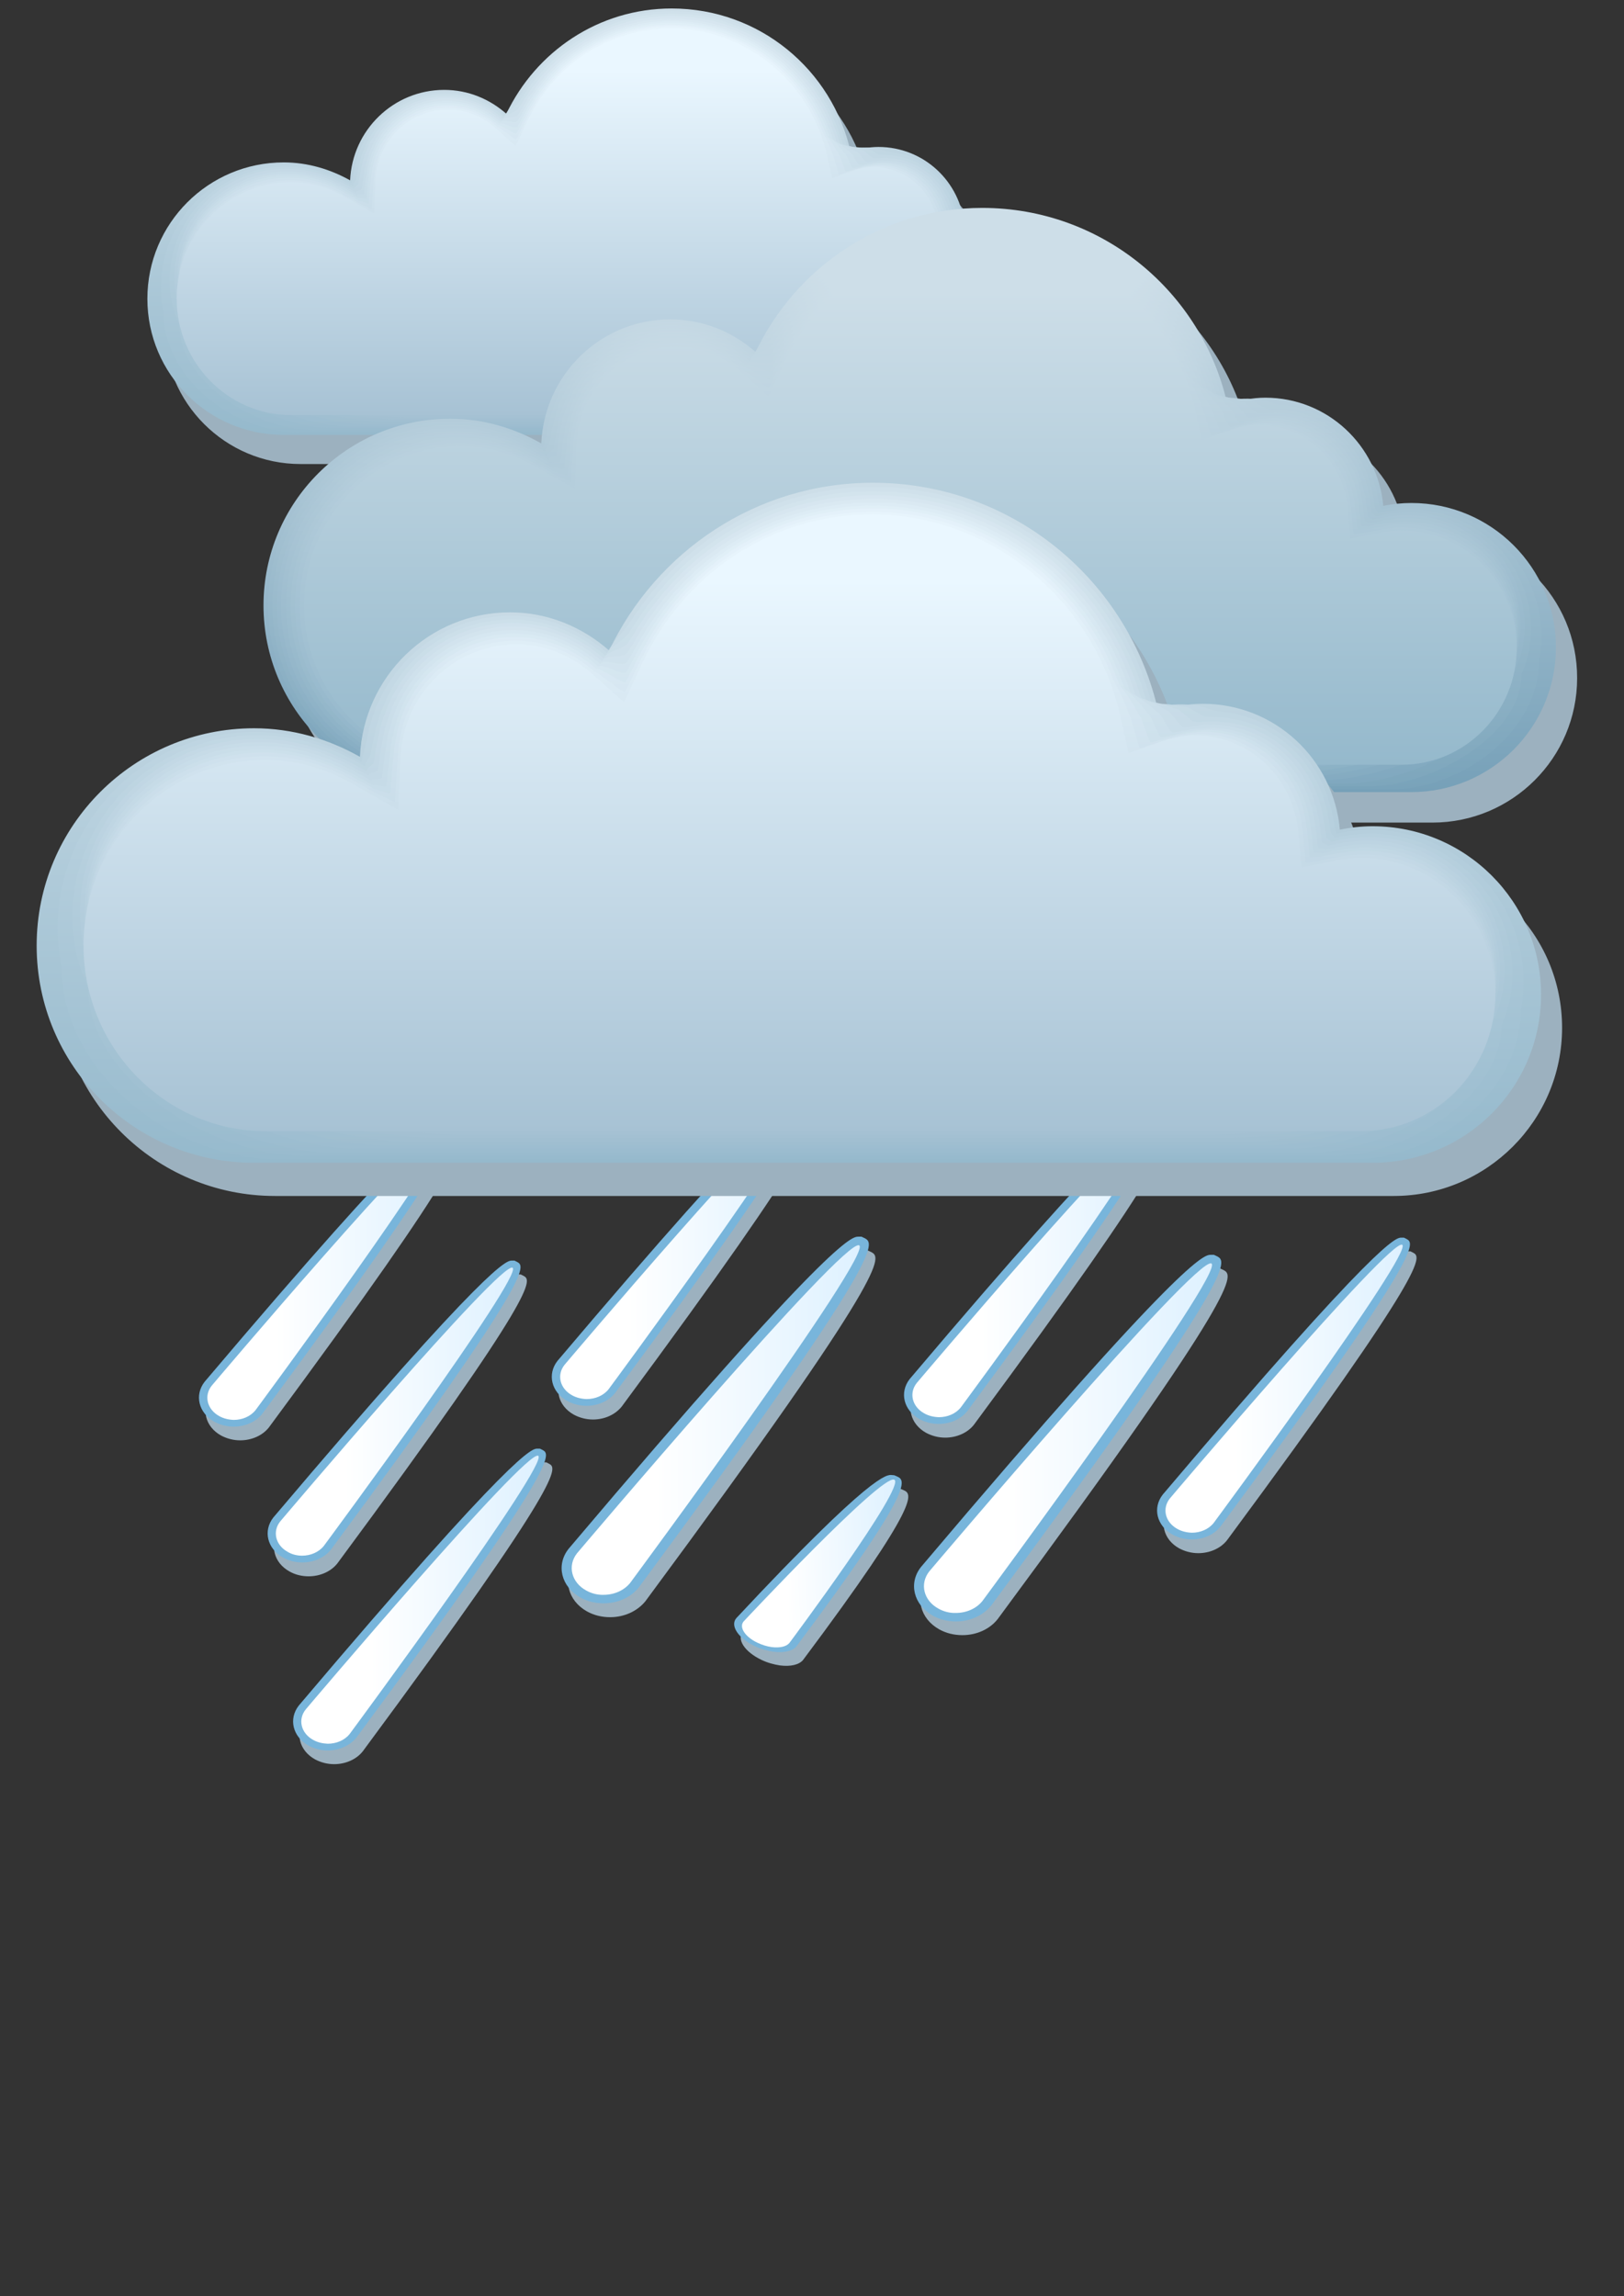 <svg xmlns="http://www.w3.org/2000/svg" viewBox="4360.2 1821.7 841.9 1190.6" enable-background="new 4360.2 1821.7 841.9 1190.6" xmlns:xlink="http://www.w3.org/1999/xlink"><rect x="4360.2" y="1821.7" width="841.9" height="1190.6" fill="#333333" stroke="none"/><defs><linearGradient id="c" gradientUnits="userSpaceOnUse" y1="2408.19" x2="0" y2="2122.43" xlink:href="#I"/><linearGradient id="P" gradientUnits="userSpaceOnUse" y1="2222.99" x2="0" y2="1969.84"><stop stop-color="#8bb1c5"/><stop offset="1" stop-color="#cddee8"/></linearGradient><linearGradient id="R" gradientUnits="userSpaceOnUse" y1="2219.83" x2="0" y2="1971.9"><stop stop-color="#92b6ca"/><stop offset="1" stop-color="#cddee8"/></linearGradient><linearGradient id="Q" gradientUnits="userSpaceOnUse" y1="2221.41" x2="0" y2="1970.91"><stop stop-color="#8eb3c8"/><stop offset="1" stop-color="#cddee8"/></linearGradient><linearGradient id="O" gradientUnits="userSpaceOnUse" y1="2224.56" x2="0" y2="1968.69"><stop stop-color="#87aec3"/><stop offset="1" stop-color="#cddee8"/></linearGradient><linearGradient id="N" gradientUnits="userSpaceOnUse" y1="2226.14" x2="0" y2="1967.46"><stop stop-color="#84abc1"/><stop offset="1" stop-color="#cddee8"/></linearGradient><linearGradient id="K" gradientUnits="userSpaceOnUse" y1="2230.88" x2="0" y2="1963.27"><stop stop-color="#79a3ba"/><stop offset="1" stop-color="#cddee8"/></linearGradient><linearGradient id="M" gradientUnits="userSpaceOnUse" y1="2227.72" x2="0" y2="1966.14"><stop stop-color="#80a8bf"/><stop offset="1" stop-color="#cddee8"/></linearGradient><linearGradient id="L" gradientUnits="userSpaceOnUse" y1="2229.3" x2="0" y2="1964.75"><stop stop-color="#7da6bc"/><stop offset="1" stop-color="#cddee8"/></linearGradient><linearGradient id="S" gradientUnits="userSpaceOnUse" y1="2218.25" x2="0" y2="1972.82" xlink:href="#9"/><linearGradient id="T" gradientUnits="userSpaceOnUse" y1="2424.6" x2="0" y2="2109.51" xlink:href="#9"/><linearGradient id="Z" gradientUnits="userSpaceOnUse" y1="2413.66" x2="0" y2="2118.97" xlink:href="#F"/><linearGradient id="b" gradientUnits="userSpaceOnUse" y1="2410.01" x2="0" y2="2121.37" xlink:href="#H"/><linearGradient id="a" gradientUnits="userSpaceOnUse" y1="2411.84" x2="0" y2="2120.22" xlink:href="#G"/><linearGradient id="Y" gradientUnits="userSpaceOnUse" y1="2415.48" x2="0" y2="2117.63" xlink:href="#E"/><linearGradient id="X" gradientUnits="userSpaceOnUse" y1="2417.31" x2="0" y2="2116.2" xlink:href="#D"/><linearGradient id="U" gradientUnits="userSpaceOnUse" y1="2422.78" x2="0" y2="2111.33" xlink:href="#A"/><linearGradient id="W" gradientUnits="userSpaceOnUse" y1="2419.13" x2="0" y2="2114.67" xlink:href="#C"/><linearGradient id="V" gradientUnits="userSpaceOnUse" y1="2420.96" x2="0" y2="2113.05" xlink:href="#B"/><linearGradient id="J" gradientUnits="userSpaceOnUse" y1="2232.46" x2="0" y2="1961.72"><stop stop-color="#76a0b8"/><stop offset="1" stop-color="#cddee8"/></linearGradient><linearGradient id="I" gradientUnits="userSpaceOnUse" y1="2036.93" x2="0" y2="1857.72"><stop stop-color="#a7c2d4"/><stop offset="1" stop-color="#eaf7ff"/></linearGradient><linearGradient id="5" gradientUnits="userSpaceOnUse" x1="4833.16" x2="4956.16" xlink:href="#0"/><linearGradient id="7" gradientUnits="userSpaceOnUse" x1="4743.73" y1="2634.14" x2="4825.73" y2="2631.21" xlink:href="#0"/><linearGradient id="6" gradientUnits="userSpaceOnUse" x1="4516.4" x2="4639.4" xlink:href="#0"/><linearGradient id="4" gradientUnits="userSpaceOnUse" x1="4839.19" x2="4988.54" xlink:href="#0"/><linearGradient id="3" gradientUnits="userSpaceOnUse" x1="4964.39" x2="5087.37" xlink:href="#0"/><linearGradient id="0" gradientUnits="userSpaceOnUse" x1="4656.59" x2="4805.93"><stop offset=".291" stop-color="#fff"/><stop offset="1" stop-color="#def1ff"/></linearGradient><linearGradient id="2" gradientUnits="userSpaceOnUse" x1="4467.71" x2="4590.69" xlink:href="#0"/><linearGradient id="1" gradientUnits="userSpaceOnUse" x1="4650.56" x2="4773.56" xlink:href="#0"/><linearGradient id="8" gradientUnits="userSpaceOnUse" x1="4503.22" x2="4626.21" xlink:href="#0"/><linearGradient id="9" gradientUnits="userSpaceOnUse" y1="2047.23" x2="0" y2="1849.61"><stop stop-color="#95b9cc"/><stop offset="1" stop-color="#cddee8"/></linearGradient><linearGradient id="F" gradientUnits="userSpaceOnUse" y1="2040.36" x2="0" y2="1855.57"><stop stop-color="#a1bfd1"/><stop offset="1" stop-color="#e0eff7"/></linearGradient><linearGradient id="H" gradientUnits="userSpaceOnUse" y1="2038.08" x2="0" y2="1857.06"><stop stop-color="#a5c1d3"/><stop offset="1" stop-color="#e7f4fc"/></linearGradient><linearGradient id="G" gradientUnits="userSpaceOnUse" y1="2039.22" x2="0" y2="1856.35"><stop stop-color="#a3c0d2"/><stop offset="1" stop-color="#e4f1fa"/></linearGradient><linearGradient id="E" gradientUnits="userSpaceOnUse" y1="2041.51" x2="0" y2="1854.73"><stop stop-color="#9fbed0"/><stop offset="1" stop-color="#ddecf5"/></linearGradient><linearGradient id="D" gradientUnits="userSpaceOnUse" y1="2042.65" x2="0" y2="1853.83"><stop stop-color="#9dbdd0"/><stop offset="1" stop-color="#dae9f2"/></linearGradient><linearGradient id="A" gradientUnits="userSpaceOnUse" y1="2046.08" x2="0" y2="1850.75"><stop stop-color="#97bacd"/><stop offset="1" stop-color="#d0e1eb"/></linearGradient><linearGradient id="C" gradientUnits="userSpaceOnUse" y1="2043.8" x2="0" y2="1852.86"><stop stop-color="#9bbccf"/><stop offset="1" stop-color="#d7e6f0"/></linearGradient><linearGradient id="B" gradientUnits="userSpaceOnUse" y1="2044.94" x2="0" y2="1851.83"><stop stop-color="#99bbce"/><stop offset="1" stop-color="#d3e4ed"/></linearGradient></defs><g fill="#9cb1bf"><path d="m4676.5 2660.2c-4.3 0-8.4-1-12-3-10-5.6-12.8-16.9-6.1-25.3 136.8-161.8 146.9-161.8 150.2-161.8h1.6l1.7.8c5 2.8 11.9 6.6-117.1 181-4.2 5.2-11 8.3-18.3 8.3"/><path d="m4667.6 2557.7c-3.5 0-6.9-.9-9.9-2.5-8.3-4.6-10.5-13.9-5.1-20.8 112.7-133.2 121-133.2 123.7-133.2h1.3l1.4.7c4.1 2.3 9.8 5.4-96.5 149.1-3.4 4.2-8.9 6.7-14.9 6.7"/><path d="m4484.7 2568.5c-3.5 0-6.9-.9-9.9-2.5-8.3-4.6-10.5-13.9-5.1-20.8 112.7-133.2 121-133.2 123.7-133.2h1.3l1.4.7c4.1 2.3 9.8 5.4-96.5 149.1-3.3 4.2-8.9 6.7-14.9 6.7"/><path d="m4520.2 2639c-3.5 0-6.9-.8-9.9-2.5-8.3-4.6-10.5-13.9-5.1-20.8 112.7-133.2 121-133.2 123.7-133.2h1.3l1.4.7c4.1 2.3 9.8 5.4-96.5 149.1-3.3 4.2-8.9 6.7-14.9 6.7"/></g><path fill="#78b5db" d="m4673.1 2653c-4.3 0-8.4-1-12-3-10-5.6-12.8-16.9-6.1-25.3 136.8-161.8 146.9-161.8 150.2-161.8h1.6l1.7.8c5 2.8 11.9 6.6-117.1 181-4.2 5.3-11 8.3-18.3 8.3"/><path fill="url(#0)" d="m4664 2646.3c-7.6-4.2-9.7-12.8-4.7-19.2 0 0 138.6-163.9 146.3-159.7 7.6 4.2-118.7 175-118.7 175-3.2 4-8.4 6.2-13.8 6.2-3.1.1-6.3-.7-9.1-2.3"/><path fill="#78b5db" d="m4664.2 2550.6c-3.5 0-6.9-.9-9.9-2.5-8.3-4.6-10.5-13.9-5.1-20.8 112.7-133.2 121-133.2 123.7-133.2h1.3l1.4.7c4.1 2.3 9.8 5.4-96.5 149.1-3.3 4.2-8.9 6.7-14.9 6.7"/><path fill="url(#1)" d="m4656.7 2545.1c-6.3-3.5-8-10.6-3.8-15.8 0 0 114.2-135 120.5-131.5 6.3 3.5-97.7 144.2-97.7 144.2-2.6 3.3-6.9 5.1-11.4 5.1-2.7-.1-5.3-.7-7.6-2"/><path fill="#78b5db" d="m4481.3 2561.4c-3.5 0-6.9-.9-9.9-2.5-8.3-4.6-10.5-13.9-5.1-20.8 112.7-133.2 121-133.2 123.7-133.2h1.3l1.4.7c4.1 2.3 9.8 5.4-96.5 149.1-3.3 4.2-8.9 6.7-14.9 6.7"/><path fill="url(#2)" d="m4473.8 2555.9c-6.3-3.5-8-10.6-3.8-15.8 0 0 114.2-135 120.4-131.5 6.3 3.5-97.7 144.2-97.7 144.2-2.6 3.3-6.9 5.1-11.3 5.1-2.7-.1-5.3-.7-7.6-2"/><path fill="#9cb1bf" d="m4981.4 2627c-3.5 0-6.9-.9-9.9-2.5-8.3-4.6-10.5-13.9-5.1-20.8 112.7-133.2 121-133.2 123.7-133.2h1.3l1.4.7c4.1 2.3 9.8 5.4-96.5 149.1-3.3 4.2-8.9 6.7-14.9 6.7"/><path fill="#78b5db" d="m4978 2619.9c-3.5 0-6.9-.9-9.9-2.5-8.3-4.6-10.5-13.9-5.1-20.8 112.7-133.2 121-133.2 123.7-133.2h1.3l1.4.7c4.1 2.3 9.8 5.4-96.5 149.1-3.3 4.2-8.9 6.7-14.9 6.7"/><path fill="url(#3)" d="m4970.5 2614.4c-6.3-3.5-8-10.6-3.8-15.8 0 0 114.2-135 120.4-131.5 6.3 3.5-97.7 144.2-97.7 144.2-2.6 3.3-6.9 5.1-11.3 5.1-2.7-.1-5.3-.7-7.6-2"/><g fill="#9cb1bf"><path d="m4859.1 2669.5c-4.3 0-8.4-1-12-3-10-5.6-12.8-16.9-6.1-25.3 136.8-161.8 146.9-161.8 150.2-161.8h1.6l1.7.8c5 2.8 11.9 6.6-117.1 181-4.2 5.3-11 8.3-18.3 8.3"/><path d="m4850.2 2567.1c-3.5 0-6.9-.9-9.9-2.5-8.3-4.6-10.5-13.9-5.1-20.8 112.7-133.2 121-133.2 123.7-133.2h1.3l1.4.7c4.1 2.3 9.8 5.4-96.5 149.1-3.3 4.2-8.9 6.7-14.9 6.7"/><path d="m4764.5 2685.2c-3.2-.5-6.5-1.4-9.6-2.9-8.6-4.1-12.9-10.6-9.6-14.5 70.6-75.6 78.2-74.5 80.7-74.2l1.2.1 1.4.6c4.3 2 10.2 4.8-52.1 88.1-2.1 2.5-6.5 3.5-12 2.8"/></g><path fill="#78b5db" d="m4855.8 2662.4c-4.3 0-8.4-1-12-3-10-5.6-12.8-16.9-6.1-25.3 136.8-161.8 146.9-161.8 150.2-161.8h1.6l1.7.8c5 2.8 11.9 6.6-117.1 181-4.3 5.3-11.1 8.3-18.3 8.3"/><path fill="url(#4)" d="m4846.6 2655.7c-7.6-4.2-9.7-12.8-4.7-19.2 0 0 138.6-163.9 146.3-159.7 7.6 4.2-118.7 175-118.7 175-3.2 4-8.4 6.2-13.8 6.2-3.1.1-6.3-.7-9.1-2.3"/><path fill="#78b5db" d="m4846.8 2560c-3.5 0-6.9-.9-9.9-2.5-8.3-4.6-10.5-13.9-5.1-20.8 112.7-133.2 121-133.2 123.7-133.2h1.3l1.4.7c4.1 2.3 9.8 5.4-96.5 149.1-3.3 4.2-8.9 6.7-14.9 6.7"/><path fill="url(#5)" d="m4839.3 2554.5c-6.3-3.5-8-10.6-3.8-15.8 0 0 114.2-135 120.5-131.5 6.3 3.5-97.7 144.2-97.7 144.2-2.6 3.3-6.9 5.1-11.4 5.1-2.7-.1-5.3-.7-7.6-2"/><path fill="#9cb1bf" d="m4533.4 2736.4c-3.5 0-6.9-.9-9.9-2.5-8.3-4.6-10.5-13.9-5.1-20.8 112.7-133.2 121-133.2 123.7-133.2h1.3l1.4.7c4.1 2.3 9.8 5.4-96.5 149.1-3.3 4.2-8.9 6.7-14.9 6.7"/><path fill="#78b5db" d="m4530.1 2729.3c-3.5 0-6.9-.9-9.9-2.5-8.3-4.6-10.5-13.9-5.1-20.8 112.7-133.2 121-133.2 123.7-133.2h1.3l1.4.7c4.1 2.3 9.8 5.4-96.5 149.1-3.4 4.2-9 6.7-14.9 6.7"/><path fill="url(#6)" d="m4522.5 2723.8c-6.3-3.5-8-10.6-3.8-15.8 0 0 114.2-135 120.5-131.5 6.3 3.5-97.7 144.2-97.7 144.2-2.6 3.3-6.9 5.1-11.4 5.1-2.6-.1-5.3-.7-7.6-2"/><path fill="#78b5db" d="m4761.1 2678.1c-3.2-.5-6.5-1.4-9.6-2.9-8.6-4.1-12.9-10.6-9.6-14.5 70.6-75.6 78.2-74.5 80.7-74.2l1.2.1 1.4.6c4.3 2 10.2 4.8-52.1 88.1-2 2.5-6.5 3.5-12 2.8"/><path fill="url(#7)" d="m4753 2673.5c-6.6-3.1-9.8-8.1-7.3-11.1 0 0 71.5-76.5 78.1-73.5 6.5 3.1-54.4 84.7-54.4 84.7-1.6 1.9-5.1 2.6-9.1 2.1-2.4-.3-4.9-1.1-7.3-2.2"/><path fill="#78b5db" d="m4516.9 2631.8c-3.5 0-6.9-.8-9.9-2.5-8.3-4.6-10.5-13.9-5.1-20.8 112.7-133.2 121-133.2 123.7-133.2h1.3l1.4.7c4.1 2.3 9.8 5.4-96.5 149.1-3.4 4.3-8.9 6.7-14.9 6.7"/><path fill="url(#8)" d="m4509.3 2626.3c-6.3-3.5-8-10.6-3.8-15.8 0 0 114.2-135 120.4-131.5 6.3 3.5-97.8 144.2-97.8 144.2-2.6 3.3-6.9 5.1-11.3 5.1-2.5 0-5.2-.6-7.5-2"/><path fill="#9cb1bf" d="m4879.7 1952.9c-3.7 0-7.2.4-10.7 1.1-2-23-21.1-41-44.6-41-5.1 0-9.9 1-14.4 2.6-9.5-42.6-47.3-74.4-92.8-74.4-37.9 0-70.5 22.4-85.8 54.5-8.6-7.6-19.8-12.4-32.2-12.4-26.4 0-47.7 20.9-48.8 46.9-10.2-5.7-21.8-9.3-34.4-9.3-39 0-70.7 31.7-70.7 70.7 0 39 31.7 70.7 70.7 70.7 3.9 0 359.9 0 363.7 0 30.2 0 54.7-24.5 54.7-54.7 0-30.2-24.5-54.7-54.7-54.7"/><path fill="url(#9)" d="m4870.9 1937.8c-3.6 0-7.2.4-10.7 1.1-2-23-21.1-41-44.6-41-5.1 0-9.9 1-14.4 2.6-9.5-42.6-47.3-74.4-92.8-74.4-37.9 0-70.4 22.4-85.7 54.6-8.6-7.6-19.8-12.4-32.2-12.4-26.3 0-47.7 20.9-48.8 46.9-10.2-5.7-21.9-9.3-34.4-9.3-39 0-70.7 31.6-70.7 70.7 0 39.1 31.7 70.6 70.7 70.6 3.9 0 359.9 0 363.7 0 30.2 0 54.8-24.5 54.8-54.7-.1-30.2-24.7-54.7-54.9-54.7"/><path fill="url(#A)" d="m4590.7 1869.4c12.3 0 23.2 4.9 31.4 12.1 1.8-3.8 5-6.5 7.4-10 2.4-3.5 5.6-8.2 8.5-11.4 16.6-19.5 40.9-31.9 68.1-32.6 7.8-.2 15.4.6 22.8 2.2 34.7 7.7 62.2 34.8 70.6 69.5 4.2-.9 8.6-1.3 13.3-.8 2.4 0 5.1 1.5 7.3 1.9 2.2.4 5.6.6 7.7 1.3 2.5.6 4.8 1.4 7.1 2.5 10.5 4.9 18.8 14.3 22.1 25.9.7 2.1 1.3 5.6 1.7 7.9.1.8.5 1.4.6 2.2 1.5-.3 4-.7 5.5-.9 1.9-.2 3.9-.4 5.8-.4 16.1 0 30.5 7.7 39.3 19.2 8.8 11.5 12.1 25.9 9.4 39.3 0 26.8-27.9 48.6-54.7 48.6-3.4 0-345.6 0-349 0-34.7 0-70.7-28.1-70.7-62.8-3.6-17.4.5-36.1 11.8-51.1 11.4-15.1 30-25.1 51-25.1 9.6 0 18.7 2.1 27 5.8 2.3 1 5.5 2.6 7.7 3.9.1-1.9.9-3.4 1.2-5.2.8-4.6 2.4-10.8 4.5-14.8 7.4-16 23.6-27.2 42.6-27.2"/><path fill="url(#B)" d="m4590.9 1870.5c12.2 0 22.8 4.9 30.6 11.8 1.6-3.4 5.7-4.6 7.7-7.6 2.1-3.1 5.7-8.8 8.2-11.5 15.9-20 39.6-32.9 66.3-34.3 7.7-.4 15.2.2 22.5 1.6 34.6 6.7 62.4 33.1 71.3 67.4 3.9-.2 8 0 12.2 1 2.1 0 4.7 2.7 6.7 3 2 .4 6.2 0 8.1.7 2.7.4 5.2 1 7.6 1.9 11.4 4.3 20.4 14.3 23.5 26.6.6 1.9 1.3 6.4 1.6 8.3.1.7.8 1.2.9 1.9 1.3-.3 4.5-.8 5.8-1 2-.3 4.1-.4 6.2-.4 17.1 0 32.1 9.2 39.8 22.4 7.7 13.1 8.1 28.2 2.8 40 0 23.5-31.2 42.5-54.7 42.5-2.9 0-331.3 0-334.3 0-30.4 0-70.6-24.6-70.6-54.9-7.2-15.2-7-34.9 3-52.3 10-17.3 29.6-29.5 52-29.5 9.6 0 18.8 2.2 27.3 6.1 2 .9 5.9 2.9 7.8 4 .1-1.7 1.5-2.6 1.8-4.2.7-4 2.2-11.6 4-15.1 6.5-16.5 22.8-28.4 41.9-28.4"/><path fill="url(#C)" d="m4591.1 1871.7c12.1 0 22.4 5 29.8 11.5 1.4-2.9 6.3-2.6 8.1-5.3 1.8-2.6 5.7-9.3 7.8-11.6 15.2-20.4 38.3-33.9 64.6-36 7.5-.6 15-.2 22.3 1 34.4 5.8 62.7 31.5 72.1 65.3 3.6.4 7.3 1.3 11 2.8 1.8 0 4.4 3.9 6.1 4.2 1.7.3 6.9-.5 8.4.1 2.8.1 5.5.6 8 1.4 12.3 3.7 22.1 14.2 25 27.3.5 1.6 1.2 7.1 1.5 8.8.1.6 1.1.9 1.2 1.5 1.1-.2 5-1 6.1-1.1 2.1-.3 4.3-.5 6.5-.5 18.1 0 33.7 10.7 40.3 25.5 6.6 14.8 4.2 30.5-3.8 40.6 0 20.1-34.5 36.4-54.7 36.4-2.5 0-317 0-319.6 0-26 0-70.6-21.1-70.6-47.1-10.9-13-14.4-33.8-5.9-53.4 8.5-19.6 29.2-33.9 53-33.9 9.6 0 18.9 2.3 27.5 6.4 1.7.7 6.3 3.2 7.9 4.1.1-1.4 2.2-1.7 2.4-3.1.6-3.4 2-12.3 3.5-15.3 5.9-17.1 22.3-29.6 41.5-29.6"/><path fill="url(#D)" d="m4591.4 1872.8c12 0 22 5 29 11.3 1.1-2.4 6.9-.7 8.4-2.9 1.5-2.2 5.7-9.8 7.5-11.7 14.5-20.9 37-34.9 62.8-37.6 7.4-.8 14.8-.6 22 .4 34.3 4.8 62.9 29.8 72.9 63.2 3.3 1.1 6.6 2.6 9.9 4.7 1.5 0 4.1 5.1 5.5 5.4 1.4.3 7.5-1.1 8.8-.6 3-.1 5.8.2 8.5.8 13.2 3.1 23.7 14.1 26.4 28 .4 1.3 1.2 7.8 1.4 9.2.1.5 1.4.7 1.5 1.2 1-.2 5.5-1.1 6.5-1.2 2.2-.3 4.5-.6 6.8-.6 19.1 0 35.4 12.3 40.9 28.7 5.5 16.4.2 32.8-10.4 41.2 0 16.8-37.9 30.4-54.6 30.4-2.1 0-302.7 0-304.9 0-21.7 0-70.6-17.5-70.6-39.2-14.5-10.8-21.9-32.7-14.8-54.6 7.1-21.9 28.7-38.3 54.1-38.3 9.7 0 19 2.3 27.7 6.7 1.5.6 6.7 3.5 8 4.3.1-1.2 2.8-.9 3-2 .5-2.9 1.7-13.1 3.1-15.6 4.7-18.1 21.1-31.2 40.6-31.2"/><path fill="url(#E)" d="m4591.6 1874c12 0 21.5 5.1 28.2 11 .9-1.9 7.5 1.2 8.7-.5 1.2-1.8 5.7-10.3 7.1-11.9 13.7-21.4 35.8-35.9 61.1-39.3 7.2-1 14.5-1 21.8-.2 34.2 3.8 63.1 28.2 73.6 61.1 3 1.7 5.9 3.8 8.8 6.5 1.2 0 3.8 6.4 4.9 6.6 1.1.2 8.1-1.6 9.2-1.2 3.2-.4 6.1-.3 9 .3 14.1 2.5 25.4 14 27.9 28.7.3 1.1 1.2 8.5 1.3 9.7.1.4 1.7.4 1.8.8.8-.2 6-1.2 6.8-1.3 2.3-.4 4.7-.6 7.2-.6 20.1 0 37 13.8 41.4 31.8 4.4 18-3.7 35.1-17.1 41.8 0 13.4-41.2 24.3-54.6 24.3-1.7 0-288.4 0-290.2 0-17.3 0-70.5-14-70.5-31.4-18.1-8.7-29.4-31.6-23.7-55.7 5.7-24.2 28.3-42.8 55.1-42.8 9.7 0 19.1 2.4 27.9 6.9 1.2.5 7.1 3.8 8.1 4.4 0-.9 3.4 0 3.5-.9.4-2.3 1.5-13.9 2.6-15.8 4-18.6 20.5-32.3 40.1-32.3"/><path fill="url(#F)" d="m4591.8 1875.1c11.9 0 21.1 5.2 27.4 10.7.7-1.4 8.2 3.2 9.1 1.8.9-1.3 5.7-10.8 6.8-12 13-21.9 34.5-36.9 59.4-41 7.1-1.2 14.3-1.5 21.5-.8 34.1 2.9 63.4 26.5 74.4 59 2.7 2.4 5.2 5.1 7.6 8.3.9 0 3.5 7.6 4.3 7.7.8.2 8.7-2.1 9.5-1.9 3.4-.6 6.5-.7 9.4-.3 15 1.9 27.1 13.9 29.3 29.5.3.8 1.1 9.3 1.2 10.1 0 .3 2 .2 2.1.5.6-.1 6.5-1.3 7.1-1.4 2.4-.4 4.9-.7 7.5-.7 21.1 0 38.6 15.4 41.9 35 3.3 19.6-7.7 37.4-23.7 42.5 0 10.1-44.5 18.2-54.6 18.2-1.3 0-274.2 0-275.5 0-13 0-70.5-10.5-70.5-23.5-21.7-6.5-36.8-30.4-32.5-56.9 4.3-26.5 27.9-47.2 56.1-47.2 9.7 0 19.2 2.5 28.1 7.2.9.4 7.4 4.1 8.3 4.5 0-.7 4 .8 4.1.1.3-1.7 1.3-14.6 2.1-16.1 3.4-18.9 19.8-33.3 39.6-33.3"/><path fill="url(#G)" d="m4592 1876.3c11.8 0 20.7 5.2 26.6 10.4.5-1 8.8 5.1 9.4 4.2.6-.9 5.7-11.3 6.4-12.1 12.3-22.4 33.2-37.9 57.6-42.7 6.9-1.4 14.1-1.9 21.3-1.4 34 1.9 63.6 24.8 75.2 56.9 2.4 3.1 4.5 6.4 6.5 10.1.6 0 3.2 8.8 3.7 8.9.6.1 9.4-2.7 9.9-2.5 3.5-.8 6.8-1.1 9.9-.9 15.8 1.3 28.7 13.8 30.8 30.2.2.5 1.1 10 1.1 10.5 0 .2 2.4-.1 2.4.1.4-.1 7-1.4 7.4-1.4 2.5-.4 5.1-.7 7.8-.7 22 0 40.3 16.9 42.5 38.1 2.2 21.2-11.6 39.8-30.3 43.1 0 6.7-47.8 12.1-54.6 12.1-.8 0-259.9 0-260.8 0-8.7 0-70.5-7-70.5-15.7-25.4-4.3-44.3-29.3-41.4-58.1 2.8-28.7 27.4-51.6 57.1-51.6 9.8 0 19.3 2.6 28.3 7.5.6.2 7.8 4.3 8.4 4.7 0-.5 4.6 1.7 4.7 1.2.2-1.1 1.1-15.4 1.6-16.4 2.6-19.5 19.1-34.5 39-34.5"/><path fill="url(#H)" d="m4592.3 1877.4c11.7 0 20.3 5.3 25.8 10.1.2-.5 9.4 7 9.7 6.6.3-.4 5.8-11.8 6.1-12.2 11.6-22.9 31.9-38.9 55.9-44.4 6.8-1.6 13.9-2.3 21-2.1 33.9 1 63.9 23.2 75.9 54.8 2.1 3.7 3.9 7.7 5.3 11.9.3 0 2.8 10 3.1 10.1.3.1 10-3.2 10.3-3.1 3.7-1.1 7.1-1.6 10.4-1.4 16.7.6 30.4 13.7 32.2 30.9.1.3 1 10.7 1.1 11 0 .1 2.7-.3 2.7-.2.2 0 7.5-1.5 7.7-1.5 2.6-.5 5.4-.8 8.1-.8 23 0 41.9 18.4 43 41.3 1.1 22.8-15.6 42.1-36.9 43.7 0 3.4-51.2 6.1-54.5 6.1-.4 0-245.6 0-246 0-4.3 0-70.5-3.5-70.5-7.8-29-2.2-51.7-28.2-50.3-59.2 1.4-31 27-56 58.2-56 9.8 0 19.4 2.6 28.5 7.8.3.1 8.2 4.6 8.5 4.8 0-.2 5.2 2.5 5.3 2.3.1-.6.9-16.1 1.2-16.6 1.5-20.4 18.1-36.1 38.2-36.1"/><path fill="url(#I)" d="m4867.2 2036.9h-356.2c-32.6 0-59.2-27.1-59.2-60.4 0-33.3 26.6-60.4 59.2-60.4 9.8 0 19.5 2.7 28.7 8l14.4 8.3.7-16.9c.8-20.7 17.4-37 37.7-37 11.6 0 19.9 5.3 24.9 9.9l10.1 9 5.8-12.3c13.9-30 42.6-48.7 74.9-48.7 38.5 0 72.5 27.9 80.9 66.4l2.5 11.3 10.6-3.8c3.9-1.3 7.4-2 10.8-2 17.6 0 32 13.6 33.7 31.6l1 11.4 11-2.2c2.8-.5 5.6-.9 8.5-.9 24 0 43.6 20 43.6 44.4 0 24.4-19.5 44.3-43.6 44.3"/><path fill="#9cb1bf" d="m5102.9 2098.2c-5 0-9.9.5-14.6 1.5-2.8-31.5-29-56.1-61.1-56.1-7 0-13.5 1.4-19.7 3.5-13-58.3-64.9-101.9-127.1-101.9-52 0-96.5 30.7-117.5 74.7-11.8-10.4-27.2-17-44.2-17-36.1 0-65.3 28.6-66.9 64.3-14-7.8-30-12.7-47.2-12.7-53.4 0-96.8 43.3-96.8 96.9 0 53.5 43.4 96.8 96.8 96.8 5.3 0 493 0 498.2 0 41.4 0 75-33.6 75-74.9.1-41.5-33.5-75.1-74.9-75.1"/><path fill="url(#J)" d="m5091.9 2082.5c-5 0-9.9.5-14.6 1.5-2.8-31.4-29-56.1-61.1-56.1-6.9 0-13.5 1.4-19.7 3.5-13-58.3-64.9-101.9-127.1-101.9-52 0-96.5 30.7-117.5 74.7-11.8-10.4-27.2-16.9-44.2-16.9-36.1 0-65.3 28.6-66.9 64.3-14-7.9-29.9-12.8-47.2-12.8-53.5 0-96.8 43.4-96.8 96.8 0 53.5 43.3 96.8 96.8 96.8 5.3 0 493 0 498.2 0 41.4 0 75-33.6 75-75 .1-41.3-33.5-74.9-74.9-74.9"/><path fill="url(#K)" d="m4708 1988.8c16.9 0 31.8 6.6 43.1 16.6 2.5-5.3 6.9-8.9 10.1-13.7 3.3-4.8 7.7-11.3 11.6-15.6 22.8-26.6 56-43.7 93.3-44.6 10.3-.3 20.4.7 30.1 2.8 48 10.2 86.1 47.6 97.7 95.5 5.8-1.2 11.8-1.8 18.1-1.1 3.3 0 6.9 2 10 2.6 3.1.5 7.7.8 10.6 1.8 3.4.8 6.7 2 9.8 3.4 14.5 6.7 25.7 19.7 30.3 35.5 1 2.9 1.8 7.7 2.3 10.8.2 1 .9 1.9 1 3 1.9-.4 5-.9 7-1.1 2.8-.3 5.6-.5 8.4-.5 22 0 41.7 10.5 53.7 26.3 12.1 15.8 16.6 35.5 12.9 53.9 0 36.8-40.2 66.6-77 66.6-4.7 0-482 0-486.7 0-52.5 0-95.1-42.6-95.1-95.3 0-52.6 42.6-95.3 95.1-95.3 13.2 0 25.6 2.9 37.1 8 3.2 1.3 7.5 3.6 10.5 5.3.1-2.6 1.3-4.7 1.7-7.2 1.1-6.3 3.3-14.8 6.1-20.2 10.1-22.1 32.4-37.5 58.3-37.5"/><path fill="url(#L)" d="m4708.3 1990.4c16.7 0 31.2 6.7 41.9 16.2 2.2-4.6 7.8-6.3 10.6-10.5 2.8-4.2 7.7-12 11.2-15.8 21.8-27.3 54.2-45 90.9-46.9 10.1-.5 20.2.2 29.9 2 47.8 9 86.4 45.3 98.6 92.6 5.4-.3 10.9 0 16.6 1.4 2.9 0 6.5 3.7 9.2 4.2 2.7.5 8.5.1 11.1 1 3.7.5 7.1 1.4 10.4 2.6 15.6 5.9 28 19.6 32.2 36.5.8 2.6 1.8 8.7 2.2 11.4.1.9 1.4 1.6 1.5 2.5 1.7-.3 5.6-1 7.3-1.2 2.9-.4 5.8-.6 8.8-.6 23.4 0 43.9 12.6 54.5 30.6 10.6 18 11.1 38.6 3.8 54.7 0 32.2-46.9 58.3-79.1 58.3-4.1 0-471.1 0-475.2 0-51.5 0-93.3-41.9-93.3-93.7 0-51.7 41.8-93.7 93.3-93.7 13.2 0 25.8 3 37.4 8.4 2.8 1.2 8.1 4 10.7 5.5.1-2.3 2.1-3.5 2.5-5.8 1-5.5 3-15.8 5.5-20.6 9-22.9 31.4-39.1 57.5-39.1"/><path fill="url(#M)" d="m4708.6 1991.9c16.6 0 30.6 6.8 40.8 15.8 1.9-3.9 8.6-3.6 11.1-7.2 2.4-3.6 7.8-12.7 10.7-15.9 20.8-28 52.5-46.4 88.5-49.2 10-.8 19.9-.4 29.7 1.2 47.6 7.7 86.6 43.1 99.6 89.7 4.9.6 10 1.7 15 3.8 2.5 0 6 5.3 8.4 5.8 2.3.4 9.4-.7 11.6.1 3.9.1 7.5.8 11.1 1.9 16.9 5.1 30.3 19.4 34.2 37.5.7 2.2 1.7 9.7 2 12 .1.8 2 1.2 2.1 2 1.4-.3 6.2-1.2 7.6-1.3 3-.4 6.1-.7 9.2-.7 24.8 0 46.2 14.7 55.2 34.9 9 20.2 5.7 41.8-5.2 55.6 0 27.6-53.5 50-81.1 50-3.5 0-460.2 0-463.7 0-50.5 0-91.6-41.2-91.6-92.1 0-50.8 41-92.1 91.6-92.1 13.2 0 25.9 3.1 37.7 8.8 2.4 1 8.6 4.4 10.8 5.6.1-2 3-2.4 3.3-4.3.8-4.7 2.7-16.8 4.8-20.9 7.9-23.9 30.2-41 56.6-41"/><path fill="url(#N)" d="m4709 1993.5c16.5 0 30.1 6.9 39.7 15.4 1.6-3.3 9.5-1 11.5-4 2-3 7.8-13.4 10.2-16.1 19.8-28.7 50.8-47.8 86.1-51.5 9.8-1.1 19.7-.9 29.4.4 47.4 6.4 86.8 40.8 100.5 86.8 4.5 1.5 9 3.4 13.5 6.3 2.1 0 5.6 7 7.5 7.4 1.9.3 10.3-1.4 12.1-.8 4.1-.2 8 .2 11.7 1.1 18.1 4.3 32.5 19.3 36.2 38.4.6 1.8 1.6 10.7 1.9 12.6.1.6 2.6.8 2.6 1.5 1.2-.2 6.7-1.3 8-1.4 3.1-.5 6.4-.8 9.6-.8 26.1 0 48.4 16.8 55.9 39.2 7.5 22.4.3 45-14.3 56.5 0 23-60.2 41.6-83.2 41.6-2.9 0-449.2 0-452.2 0-49.6 0-89.8-40.5-89.8-90.5 0-50 40.3-90.5 89.8-90.5 13.3 0 26 3.2 37.9 9.1 2 .8 9.1 4.7 11 5.8.1-1.6 3.8-1.2 4.1-2.8.7-3.9 2.4-17.9 4.2-21.3 7-24.4 29.4-42.4 56.1-42.4"/><path fill="url(#O)" d="m4709.3 1995.1c16.3 0 29.5 6.9 38.6 15 1.2-2.6 10.4 1.7 12-.7 1.6-2.4 7.8-14.1 9.8-16.3 18.8-29.3 49-49.2 83.8-53.8 9.7-1.3 19.5-1.5 29.2-.4 47.2 5.1 87.1 38.6 101.5 83.9 4.1 2.4 8.1 5.2 11.9 8.7 1.6 0 5.1 8.7 6.7 9 1.5.3 11.1-2.1 12.6-1.6 4.4-.5 8.4-.4 12.3.3 19.3 3.5 34.8 19.2 38.2 39.4.5 1.5 1.6 11.6 1.8 13.2.1.5 3.2.4 3.2 1 1-.2 7.3-1.4 8.3-1.5 3.3-.5 6.6-.9 10-.9 27.5 0 50.6 18.9 56.7 43.6 6 24.6-5.1 48.1-23.4 57.3 0 18.4-66.8 33.3-85.2 33.3-2.3 0-438.3 0-440.7 0-48.6 0-88.1-39.8-88.1-88.9 0-49.1 39.5-89 88.1-89 13.3 0 26.2 3.3 38.2 9.5 1.6.7 9.6 5.1 11.1 6 .1-1.3 4.7-.1 4.9-1.3.5-3.1 2.1-18.9 3.5-21.6 5.6-25.4 28.1-44.2 55-44.2"/><path fill="url(#P)" d="m4709.6 1996.7c16.2 0 29 7 37.5 14.6.9-2 11.2 4.3 12.4 2.5 1.2-1.8 7.8-14.8 9.3-16.4 17.9-30 47.3-50.5 81.4-56.1 9.5-1.6 19.3-2 29-1.2 47 3.8 87.3 36.3 102.4 81.1 3.7 3.2 7.1 6.9 10.4 11.2 1.2 0 4.7 10.4 5.9 10.6 1.2.2 12-2.9 13.1-2.5 4.6-.9 8.9-1 13-.5 20.5 2.6 37.1 19 40.1 40.4.4 1.1 1.5 12.6 1.7 13.8.1.4 3.7.1 3.8.4.7-.1 7.9-1.5 8.7-1.6 3.4-.6 6.9-.9 10.4-.9 28.8 0 52.9 21 57.4 47.9 4.5 26.9-10.5 51.3-32.4 58.2 0 13.8-73.5 25-87.3 25-1.8 0-427.4 0-429.2 0-47.6 0-86.3-39.1-86.3-87.4 0-48.2 38.7-87.4 86.3-87.4 13.4 0 26.3 3.4 38.5 9.9 1.2.5 10.1 5.5 11.2 6.1 0-1 5.5 1.1 5.7.1.4-2.4 1.8-19.9 2.9-22 4.4-26.1 27-45.8 54.1-45.8"/><path fill="url(#Q)" d="m4709.9 1998.3c16.1 0 28.4 7.1 36.4 14.2.6-1.3 12.1 7 12.9 5.8.8-1.2 7.8-15.5 8.8-16.6 16.9-30.7 45.5-51.9 79-58.4 9.4-1.9 19-2.5 28.8-2 46.7 2.6 87.5 34 103.3 78.2 3.2 4.1 6.2 8.7 8.8 13.6.8 0 4.3 12 5.1 12.2.8.1 12.9-3.6 13.6-3.3 4.9-1.2 9.3-1.6 13.6-1.3 21.7 1.8 39.3 18.9 42.1 41.3.2.7 1.5 13.6 1.6 14.4 0 .3 4.3-.3 4.3-.1.5-.1 8.5-1.7 9-1.7 3.5-.6 7.2-1 10.8-1 30.2 0 55.1 23.1 58.1 52.2 3 29.1-15.9 54.4-41.5 59 0 9.2-80.1 16.7-89.3 16.7-1.2 0-416.5 0-417.6 0-46.6 0-84.6-38.4-84.6-85.8 0-47.3 37.9-85.8 84.6-85.8 13.4 0 26.5 3.5 38.8 10.3.8.3 10.7 5.9 11.4 6.3 0-.7 6.4 2.3 6.5 1.6.3-1.6 1.5-21 2.2-22.3 3.4-27 26-47.5 53.3-47.5"/><path fill="url(#R)" d="m4710.2 1999.8c16 0 27.9 7.2 35.3 13.9.3-.7 12.9 9.6 13.3 9 .4-.6 7.8-16.2 8.3-16.8 15.9-31.4 43.8-53.3 76.6-60.7 9.2-2.1 18.8-3.1 28.5-2.8 46.5 1.3 87.8 31.8 104.3 75.3 2.8 5 5.2 10.4 7.3 16.1.4 0 3.8 13.7 4.2 13.8.4.1 13.7-4.3 14.1-4.2 5.1-1.5 9.7-2.2 14.2-2 22.9.9 41.6 18.8 44.1 42.3.1.4 1.4 14.6 1.5 15 0 .1 4.9-.7 4.9-.6.2 0 9.1-1.8 9.4-1.8 3.6-.7 7.4-1.1 11.2-1.1 31.6 0 57.4 25.2 58.9 56.5 1.5 31.3-21.3 57.6-50.5 59.9 0 4.6-86.8 8.3-91.4 8.3-.6 0-405.5 0-406.1 0-45.6 0-82.8-37.7-82.8-84.2 0-46.5 37.2-84.3 82.8-84.3 13.4 0 26.6 3.6 39.1 10.6.4.2 11.2 6.2 11.5 6.4 0-.3 7.3 3.4 7.3 3.1.1-.8 1.2-22 1.6-22.7 2.2-27.6 24.9-49 52.4-49"/><path fill="url(#S)" d="m5086.9 2218.2h-488c-44.7 0-81.1-37-81.1-82.6 0-45.6 36.4-82.7 81.1-82.7 13.5 0 26.7 3.7 39.4 11l19.8 11.2.9-23c1.1-28.4 23.8-50.7 51.6-50.7 15.8 0 27.3 7.3 34.2 13.5l13.8 12.3 7.9-16.9c19.2-41.1 58.4-66.7 102.5-66.7 52.7 0 99.4 38.3 110.9 90.9l3.4 15.4 14.6-5.1c5.3-1.9 10.2-2.8 14.9-2.8 24.1 0 43.9 18.7 46.1 43.3l1.3 15.6 15.1-3c3.8-.7 7.7-1.2 11.6-1.2 32.9 0 59.6 27.3 59.6 60.8 0 33.5-26.7 60.7-59.6 60.7"/><path fill="#9cb1bf" d="m5082.7 2267.2c-5.9 0-11.5.7-17 1.8-3.2-36.6-33.7-65.4-71.1-65.4-8.1 0-15.7 1.7-23 4.1-15.2-67.9-75.5-118.6-148-118.6-60.5 0-112.4 35.7-136.7 87-13.8-12.2-31.6-19.7-51.4-19.7-42.1 0-76.1 33.3-77.8 74.8-16.3-9.2-34.8-14.8-54.9-14.8-62.3 0-112.8 50.5-112.8 112.7 0 62.2 50.5 112.7 112.8 112.7 6.1 0 573.9 0 579.9 0 48.2 0 87.3-39.1 87.3-87.2 0-48.3-39-87.4-87.3-87.4"/><path fill="url(#T)" d="m5071.8 2250.1c-5.8 0-11.5.6-17 1.8-3.2-36.6-33.7-65.3-71.1-65.3-8.2 0-15.8 1.6-23 4.1-15.2-67.9-75.5-118.7-148-118.7-60.4 0-112.3 35.7-136.7 87-13.8-12.1-31.6-19.8-51.4-19.8-42 0-76 33.3-77.8 74.9-16.3-9.2-34.9-14.8-54.9-14.8-62.2 0-112.7 50.4-112.7 112.7 0 62.3 50.5 112.6 112.7 112.6 6.2 0 573.9 0 579.9 0 48.2 0 87.3-39 87.3-87.2 0-48.2-39.1-87.3-87.3-87.3"/><path fill="url(#U)" d="m4624.9 2141c19.7 0 37 7.8 50.1 19.3 2.9-6.1 8-10.4 11.8-16 3.8-5.6 9-13.1 13.5-18.1 26.5-31 65.2-50.9 108.6-52 12-.3 23.8.8 35.2 3.2 55.8 11.9 100.1 55.4 113.6 111.1 6.8-1.4 13.8-2 21.2-1.2 3.8 0 8.1 2.3 11.7 3 3.6.6 8.9.9 12.3 2.1 4 1 7.7 2.3 11.3 4 16.8 7.8 29.9 22.9 35.2 41.4 1.1 3.4 2.1 9 2.6 12.6.2 1.2 1 2.3 1.1 3.5 2.3-.5 5.8-1.1 8.1-1.3 3.2-.4 6.5-.6 9.8-.6 25.7 0 48.6 12.2 62.6 30.6 14 18.4 19.3 41.3 15 62.7 0 42.8-44.4 77.5-87.3 77.5-5.4 0-551 0-556.5 0-55.3 0-112.7-44.8-112.7-100.1-5.8-27.7.7-57.5 18.9-81.5 18.1-24 47.9-40 81.3-40 15.3 0 29.8 3.4 43.1 9.3 3.7 1.6 8.8 4.2 12.3 6.2.1-3 1.5-5.4 2-8.3 1.3-7.3 3.8-17.3 7.1-23.6 12-25.9 38-43.8 68.1-43.8"/><path fill="url(#V)" d="m4625.3 2142.9c19.5 0 36.3 7.9 48.8 18.9 2.5-5.4 9-7.3 12.3-12.2 3.3-4.9 9-14 13-18.3 25.3-31.8 63.1-52.5 105.8-54.7 11.9-.6 23.6.2 35 2.3 55.6 10.5 100.4 52.8 114.7 107.8 6.3-.4 12.7 0 19.4 1.6 3.4 0 7.6 4.3 10.8 4.9 3.1.6 9.9 0 12.9 1.1 4.2.6 8.2 1.6 12.1 3.1 18.2 6.9 32.6 22.7 37.5 42.5 1 3 2 10.1 2.5 13.3.2 1 1.7 1.8 1.8 2.9 2-.4 6.5-1.2 8.5-1.5 3.4-.4 6.8-.7 10.2-.7 27.3 0 51.2 14.7 63.5 35.6 12.3 20.9 13 45 4.5 63.7 0 37.4-49.7 67.8-87.2 67.8-4.7 0-528.2 0-533 0-48.4 0-112.6-39.2-112.6-87.6-11.6-24.2-11.2-55.7 4.7-83.4 15.9-27.7 47.2-47.1 83-47.1 15.3 0 29.9 3.5 43.5 9.7 3.2 1.4 9.4 4.7 12.5 6.4.1-2.7 2.5-4.1 2.9-6.6 1.1-6.4 3.5-18.5 6.4-24 10.1-26.6 36.1-45.5 66.5-45.5"/><path fill="url(#W)" d="m4625.7 2144.7c19.4 0 35.7 8 47.5 18.4 2.2-4.6 10-4.2 12.8-8.4 2.8-4.2 9-14.8 12.5-18.5 24.2-32.6 61.1-54.1 103-57.3 11.7-.9 23.3-.5 34.7 1.4 55.3 9 100.7 50.1 115.8 104.4 5.8.7 11.6 2 17.6 4.5 2.9 0 7.1 6.2 9.8 6.7 2.7.5 10.9-.8 13.4.1 4.5.2 8.8 1 12.8 2.2 19.6 6 35.2 22.6 39.8 43.6.8 2.6 2 11.3 2.4 14 .1.9 2.3 1.4 2.4 2.3 1.7-.3 7.2-1.4 8.9-1.6 3.5-.5 7.1-.8 10.7-.8 28.8 0 53.8 17.1 64.3 40.7 10.5 23.5 6.7 48.7-6.1 64.7 0 32.1-55.1 58.1-87.2 58.1-4 0-505.4 0-509.6 0-41.5 0-112.6-33.6-112.6-75.1-17.3-20.8-23-53.9-9.4-85.2 13.6-31.3 46.5-54.1 84.6-54.1 15.4 0 30.1 3.6 43.8 10.2 2.8 1.2 10 5.1 12.6 6.6.1-2.3 3.4-2.7 3.8-4.9.9-5.5 3.1-19.7 5.6-24.4 9.3-27.7 35.4-47.6 66.1-47.6"/><path fill="url(#X)" d="m4626 2146.5c19.2 0 35 8 46.2 18 1.8-3.8 11-1.1 13.4-4.6 2.4-3.5 9.1-15.6 11.9-18.7 23-33.4 59-55.7 100.2-60 11.5-1.2 23.1-1.1 34.4.4 55.1 7.5 101 47.5 116.9 101 5.3 1.7 10.5 4 15.8 7.4 2.4 0 6.6 8.2 8.8 8.6 2.2.4 11.9-1.7 14-.9 4.8-.2 9.3.3 13.6 1.3 21 5 37.8 22.4 42.1 44.7.7 2.1 1.9 12.4 2.2 14.7.1.7 3 .9 3.1 1.7 1.4-.3 7.8-1.5 9.3-1.7 3.7-.5 7.4-.9 11.2-.9 30.4 0 56.4 19.6 65.2 45.7 8.8 26.1.4 52.3-16.7 65.7 0 26.7-60.4 48.4-87.1 48.4-3.4 0-482.7 0-486.1 0-34.6 0-112.5-28-112.5-62.6-23.1-17.3-34.9-52.1-23.6-87.1 11.3-34.9 45.8-61.1 86.2-61.1 15.4 0 30.3 3.7 44.1 10.6 2.3 1 10.6 5.6 12.8 6.8.1-1.9 4.4-1.4 4.7-3.2.8-4.6 2.8-20.9 4.9-24.9 7.9-28.3 34.1-49.3 65-49.3"/><path fill="url(#Y)" d="m4626.4 2148.4c19.1 0 34.3 8.1 44.9 17.5 1.5-3.1 12 1.9 13.9-.8 1.9-2.8 9.1-16.4 11.4-18.9 21.9-34.1 57-57.2 97.4-62.7 11.3-1.5 22.8-1.7 34.2-.5 54.8 6 101.2 44.9 118 97.7 4.8 2.8 9.4 6.1 13.9 10.2 1.9 0 6 10.1 7.9 10.5 1.8.3 12.9-2.6 14.6-1.9 5.1-.6 9.8-.4 14.3.4 22.4 4 40.5 22.3 44.5 45.8.6 1.7 1.8 13.6 2.1 15.4.1.6 3.7.5 3.7 1.1 1.1-.2 8.5-1.7 9.7-1.8 3.8-.6 7.7-1 11.6-1 32 0 59 22 66 50.7 7 28.7-5.9 56-27.2 66.7 0 21.4-65.7 38.7-87.1 38.7-2.7 0-459.9 0-462.7 0-27.7 0-112.5-22.4-112.5-50.1-28.9-13.8-46.8-50.3-37.7-88.9 9.1-38.5 45.1-68.2 87.8-68.2 15.5 0 30.4 3.9 44.5 11.1 1.9.8 11.2 6 13 7 .1-1.5 5.4 0 5.6-1.5.6-3.7 2.4-22.1 4.1-25.3 6.6-29.3 32.9-51.2 64.1-51.2"/><path fill="url(#Z)" d="m4626.8 2150.2c18.9 0 33.7 8.2 43.6 17.1 1.1-2.3 13 5 14.4 2.9 1.4-2.1 9.1-17.2 10.8-19.1 20.8-34.9 55-58.8 94.6-65.4 11.2-1.9 22.5-2.3 33.9-1.4 54.6 4.5 101.5 42.2 119.1 94.3 4.3 3.8 8.3 8.1 12.1 13.1 1.4 0 5.5 12.1 6.9 12.3 1.3.2 13.9-3.4 15.2-3 5.3-1 10.3-1.1 15-.5 23.9 3 43.1 22.1 46.8 47 .4 1.3 1.8 14.8 2 16.1.1.4 4.3 0 4.4.5.8-.2 9.2-1.8 10.1-1.9 4-.6 8-1.1 12.1-1.1 33.6 0 61.6 24.5 66.9 55.8 5.3 31.2-12.2 59.7-37.8 67.7 0 16-71 29.1-87 29.1-2 0-437.2 0-439.2 0-20.7 0-112.4-16.8-112.4-37.5-34.7-10.4-58.7-48.5-51.9-90.7 6.8-42.2 44.4-75.2 89.5-75.2 15.5 0 30.6 4 44.8 11.5 1.4.6 11.9 6.5 13.2 7.2 0-1.1 6.4 1.3 6.6.2.5-2.7 2.1-23.3 3.4-25.7 5.1-30.4 31.3-53.3 62.9-53.3"/><path fill="url(#a)" d="m4627.1 2152c18.8 0 33 8.3 42.4 16.6.7-1.5 14 8.1 15 6.7.9-1.4 9.1-18 10.3-19.3 19.6-35.7 52.9-60.4 91.8-68.1 11-2.2 22.3-3 33.6-2.4 54.3 3 101.8 39.6 120.2 91 3.8 4.8 7.2 10.1 10.3 15.9 1 0 5 14 6 14.2.9.2 14.9-4.3 15.8-4 5.6-1.3 10.8-1.8 15.8-1.4 25.3 2 45.8 21.9 49.1 48.1.3.9 1.7 15.9 1.8 16.8 0 .3 5-.4 5-.1.6-.1 9.9-2 10.5-2 4.1-.7 8.3-1.2 12.6-1.2 35.1 0 64.2 26.9 67.7 60.8 3.5 33.8-18.5 63.4-48.3 68.7 0 10.7-76.3 19.4-87 19.4-1.3 0-414.4 0-415.8 0-13.8 0-112.4-11.2-112.4-25-40.5-6.9-70.6-46.8-66-92.6 4.5-45.8 43.7-82.2 91.1-82.2 15.6 0 30.8 4.1 45.1 11.9.9.4 12.5 6.9 13.3 7.4 0-.8 7.3 2.6 7.5 1.9.3-1.8 1.8-24.5 2.6-26.1 3.9-31 30.2-55 62-55"/><path fill="url(#b)" d="m4627.5 2153.9c18.6 0 32.4 8.4 41.1 16.2.4-.8 15 11.2 15.5 10.5.5-.7 9.2-18.8 9.7-19.5 18.5-36.5 50.9-62 89.1-70.7 10.8-2.5 22-3.6 33.4-3.3 54.1 1.5 102 37 121.3 87.6 3.3 5.9 6.1 12.1 8.5 18.8.5 0 4.5 16 5 16.1.4.1 16-5.1 16.4-5 5.9-1.7 11.3-2.5 16.5-2.3 26.7 1 48.4 21.8 51.4 49.2.1.4 1.6 17.1 1.7 17.5 0 .1 5.6-.8 5.7-.7.3-.1 10.6-2.1 10.9-2.2 4.2-.7 8.6-1.3 13.1-1.3 36.7 0 66.8 29.4 68.6 65.8 1.8 36.4-24.8 67.1-58.9 69.7 0 5.3-81.6 9.7-86.9 9.7-.7 0-391.6 0-392.3 0-6.9 0-112.3-5.6-112.3-12.5-46.2-3.5-82.5-45-80.2-94.4 2.3-49.4 43-89.3 92.7-89.3 15.6 0 30.9 4.2 45.5 12.4.5.2 13.1 7.4 13.5 7.6 0-.4 8.3 4 8.4 3.6.2-.9 1.4-25.7 1.8-26.5 2.3-32.1 28.7-57 60.8-57"/><path fill="url(#c)" d="m5065.9 2408.2h-568c-52 0-94.4-43.2-94.4-96.2 0-53.1 42.3-96.3 94.4-96.3 15.7 0 31.1 4.3 45.8 12.8l23 13.2 1.1-26.9c1.3-33.1 27.8-59 60.1-59 18.5 0 31.7 8.5 39.8 15.7l16 14.3 9.2-19.7c22.2-47.8 67.9-77.7 119.4-77.7 61.3 0 115.7 44.5 129 105.9l4 17.9 17-6c6.2-2.1 11.8-3.2 17.3-3.2 28.1 0 51.1 21.6 53.7 50.3l1.6 18.2 17.6-3.6c4.4-.8 8.9-1.4 13.5-1.4 38.3 0 69.4 31.8 69.4 70.8 0 39.1-31.2 70.9-69.5 70.9"/></svg>